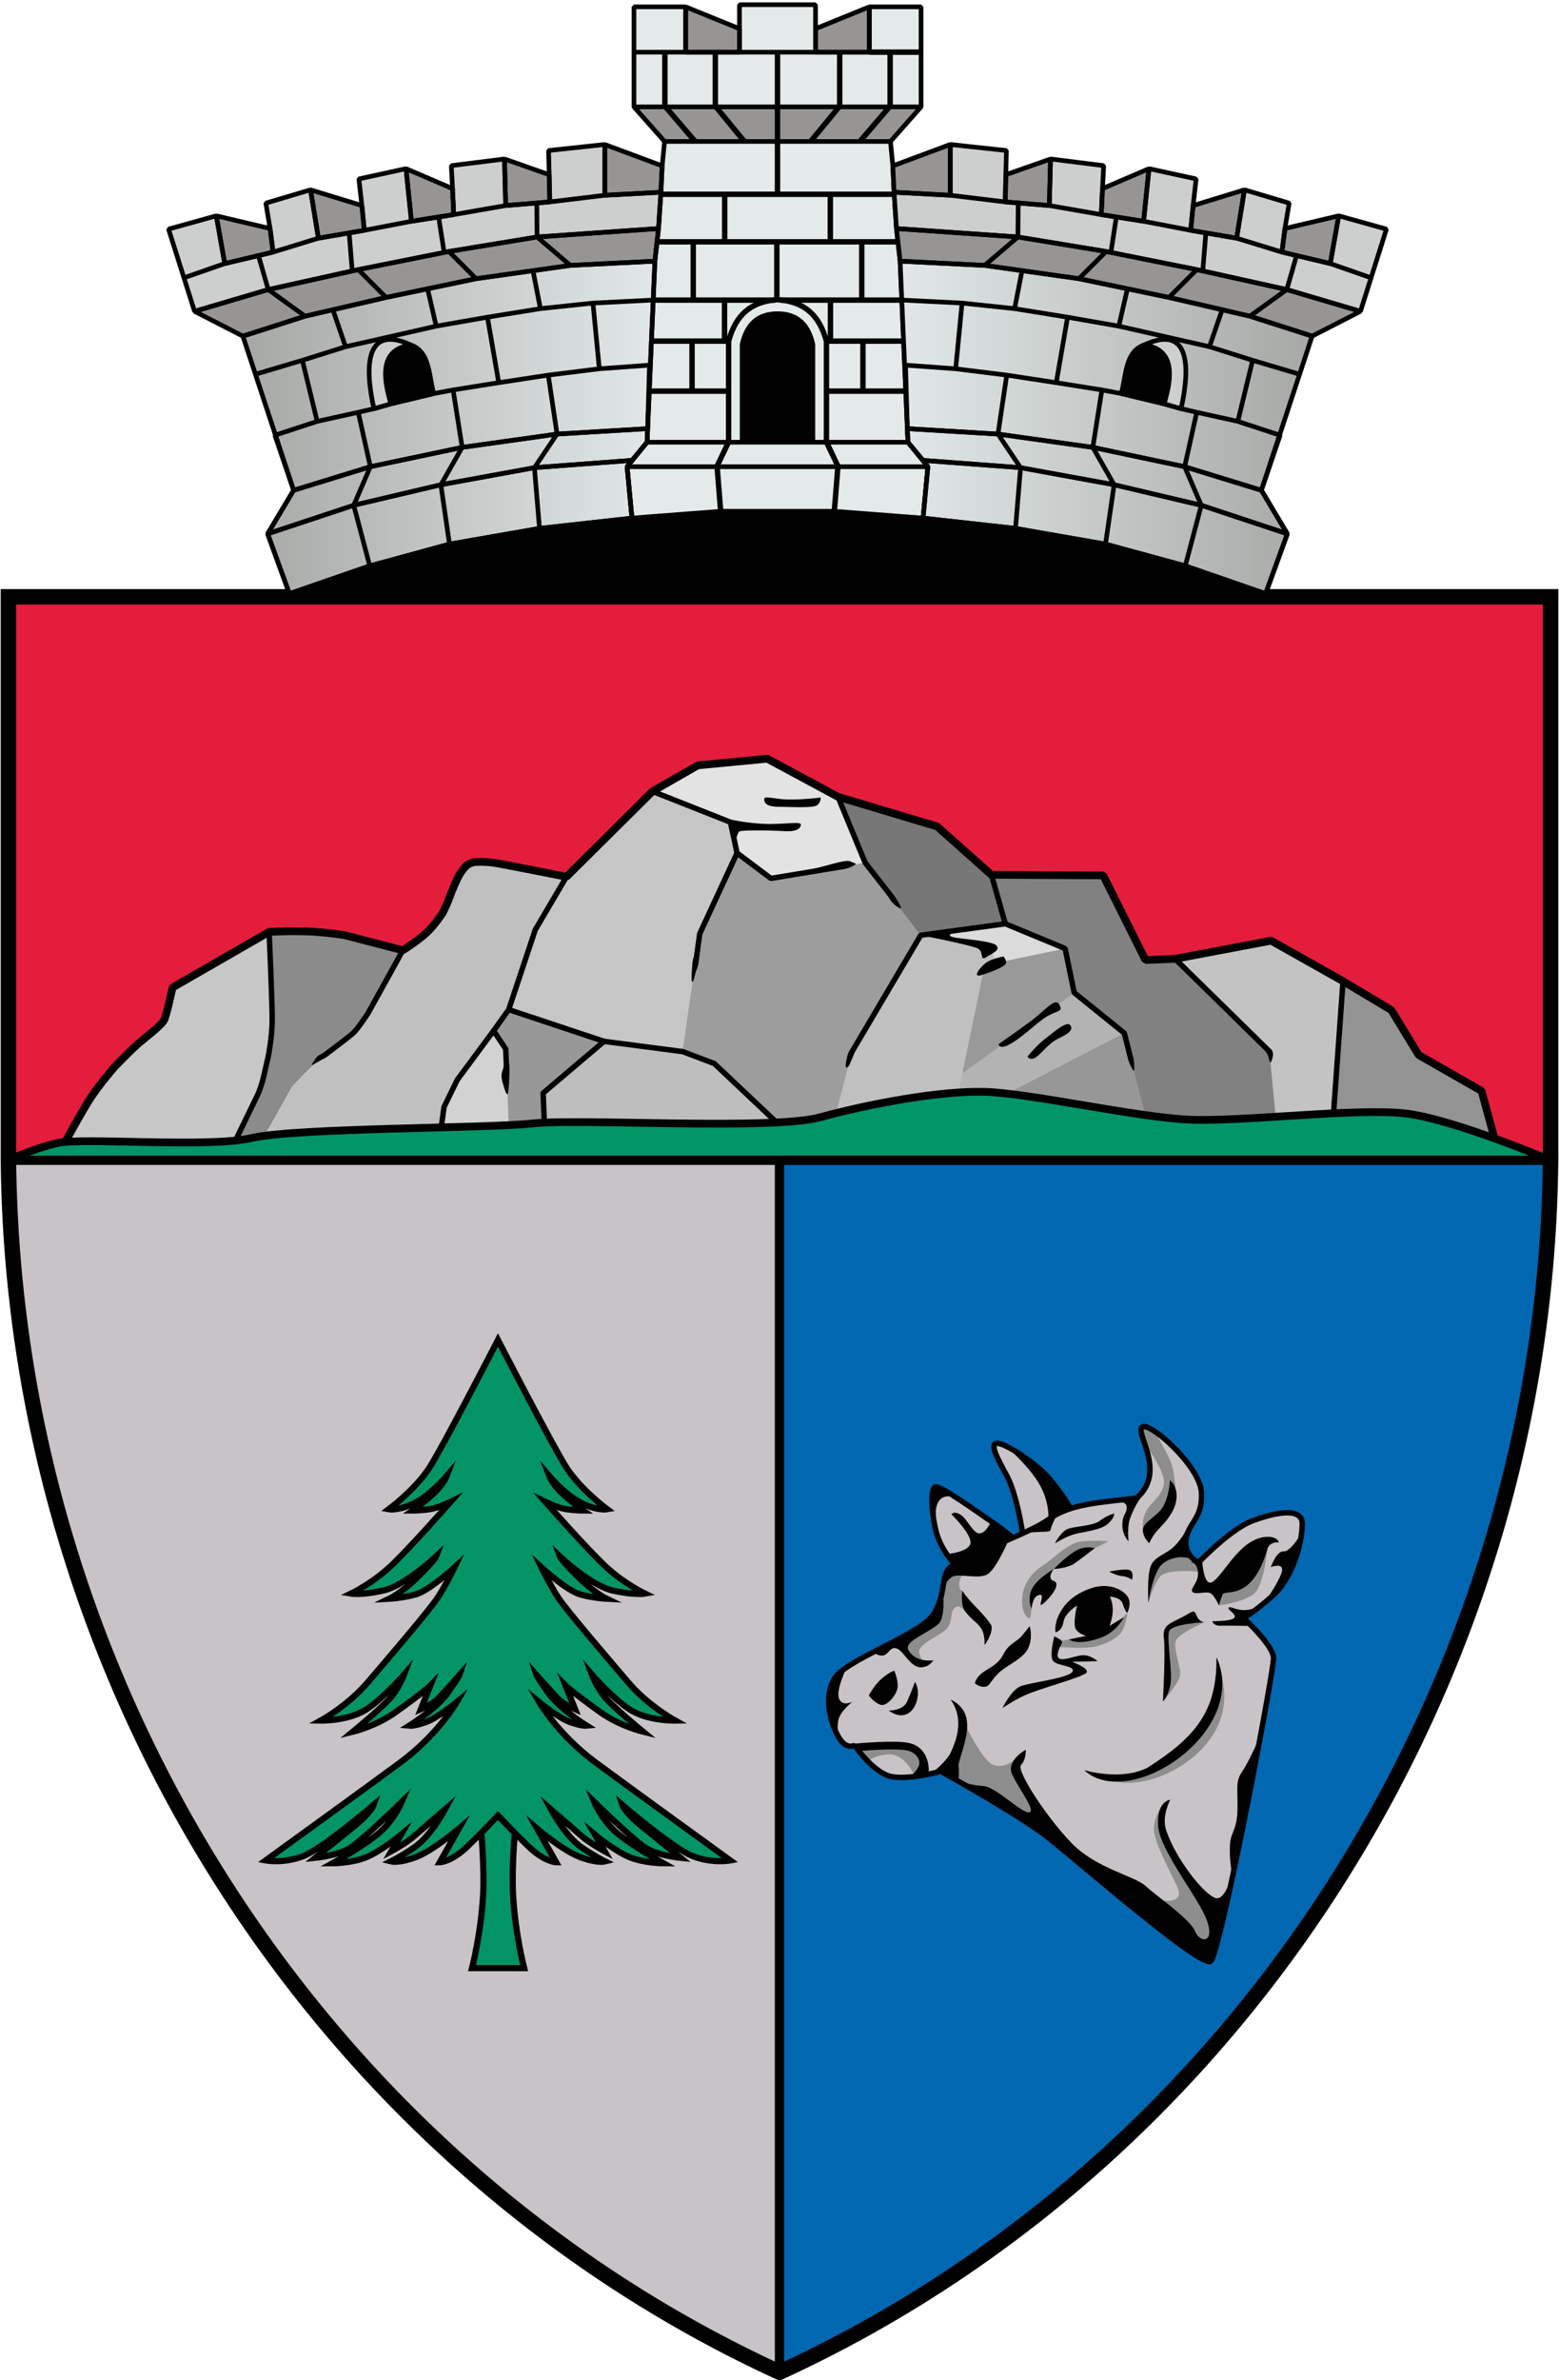 <svg xmlns="http://www.w3.org/2000/svg" xmlns:xlink="http://www.w3.org/1999/xlink" xml:space="preserve" width="504" height="769" viewBox="0 0 133.35 203.465"><defs><linearGradient id="a"><stop offset="0" style="stop-color:#a5a7a4;stop-opacity:1"/><stop offset="1" style="stop-color:#e2e8e9;stop-opacity:1"/></linearGradient><linearGradient xlink:href="#a" id="b" x1="20.439" x2="56.294" y1="36.563" y2="36.563" gradientUnits="userSpaceOnUse"/><linearGradient xlink:href="#a" id="c" x1="20.439" x2="56.294" y1="36.563" y2="36.563" gradientTransform="matrix(-1 0 0 1 133.008 0)" gradientUnits="userSpaceOnUse"/></defs><g style="display:inline"><path d="M66.674 99.245v103.532h.001c39.399-18.087 65.495-58.947 65.952-103.532Z" style="font-variation-settings:normal;opacity:1;fill:#0167b1;fill-opacity:1;stroke:none;stroke-width:1.323;stroke-linecap:butt;stroke-linejoin:miter;stroke-miterlimit:6;stroke-dasharray:none;stroke-dashoffset:0;stroke-opacity:1;paint-order:fill markers stroke;stop-color:#000;stop-opacity:1"/><path d="M.723 99.245c.457 44.585 26.553 85.445 65.951 103.532V99.245Z" style="font-variation-settings:normal;opacity:1;fill:#c8c3c7;fill-opacity:1;stroke:none;stroke-width:1.323;stroke-linecap:butt;stroke-linejoin:miter;stroke-miterlimit:6;stroke-dasharray:none;stroke-dashoffset:0;stroke-opacity:1;paint-order:fill markers stroke;stop-color:#000;stop-opacity:1"/><path d="M.72 51.014V99.18l.002.066h131.906l.001-.066V51.014H66.675Z" style="font-variation-settings:normal;opacity:1;fill:#e41d3c;fill-opacity:1;stroke:none;stroke-width:1.323;stroke-linecap:butt;stroke-linejoin:miter;stroke-miterlimit:6;stroke-dasharray:none;stroke-dashoffset:0;stroke-opacity:1;paint-order:fill markers stroke;stop-color:#000;stop-opacity:1"/><path d="M132.629 51.014V99.18c-.432 44.611-26.536 85.502-65.954 103.598C27.257 184.68 1.153 143.79.721 99.179V51.014h65.954Z" style="font-variation-settings:normal;opacity:1;fill:none;fill-opacity:1;stroke:#000;stroke-width:1.323;stroke-linecap:butt;stroke-linejoin:miter;stroke-miterlimit:6;stroke-dasharray:none;stroke-dashoffset:0;stroke-opacity:1;paint-order:fill markers stroke;stop-color:#000;stop-opacity:1"/><path d="m65.63 64.854-5.944.568-3.875 2.222-7.358 7.301s-6.577-1.498-7.93-1.243c-1.351.256-1.717 2.632-2.667 4.349-.95 1.717-3.398 3.18-3.398 3.18s-2.668-.695-4.933-1.28c-2.266-.584-6.504-.292-6.504-.292l-8.259 4.75s-.073.804-.511 2.192c-.439 1.389-2.266 2.193-4.458 4.605-2.193 2.411-4.651 7.212-4.651 7.212l14.7-.306 2.228-.073 15.499-.422 5.994-.465 3.05.103 20.914-.276 3.528-.086 10.439-.982 16.846.827h10.904l4.703.052 13.945.737-1.168-4.275-5.372-3.07-2.339-3.836-4.136-2.475-6.15-3.462-8.216 1.55-2.532.103-3.618-7.235-9.56-.051-4.65-4.134-8.476-2.532z" style="font-variation-settings:normal;opacity:1;vector-effect:none;fill:#858585;fill-opacity:1;stroke:none;stroke-width:.463;stroke-linecap:butt;stroke-linejoin:bevel;stroke-miterlimit:6;stroke-dasharray:none;stroke-dashoffset:0;stroke-opacity:1;-inkscape-stroke:none;paint-order:fill markers stroke;stop-color:#000;stop-opacity:1"/><path d="M5.142 98.418s2.458-4.8 4.65-7.212c2.193-2.412 4.02-3.216 4.459-4.604.438-1.389.511-2.193.511-2.193l8.259-4.75s.694 6.65-.073 10.633c-.768 3.983-3.106 7.82-3.106 7.82z" style="font-variation-settings:normal;opacity:1;vector-effect:none;fill:#c7c7c7;fill-opacity:1;stroke:none;stroke-width:.463;stroke-linecap:butt;stroke-linejoin:bevel;stroke-miterlimit:6;stroke-dasharray:none;stroke-dashoffset:0;stroke-opacity:1;-inkscape-stroke:none;paint-order:fill markers stroke;stop-color:#000;stop-opacity:1"/><path d="M23.02 79.659s4.24-.292 6.505.292c2.265.585 4.933 1.28 4.933 1.28s-2.96 6.065-4.568 7.38c-1.607 1.316-3.471 2.23-4.933 4.276-1.461 2.046-2.886 5.152-2.886 5.152l-2.23.073s1.718-3.325 2.266-4.677c.548-1.352.84-3.143.84-3.143s.293-1.626.311-3.727c.018-2.101-.237-6.906-.237-6.906z" style="font-variation-settings:normal;opacity:1;vector-effect:none;fill:#8b8b8b;fill-opacity:1;stroke:none;stroke-width:.463;stroke-linecap:butt;stroke-linejoin:bevel;stroke-miterlimit:6;stroke-dasharray:none;stroke-dashoffset:0;stroke-opacity:1;-inkscape-stroke:none;paint-order:fill markers stroke;stop-color:#000;stop-opacity:1"/><path d="M34.458 81.23s2.448-1.462 3.398-3.179c.95-1.717 1.316-4.093 2.668-4.348 1.352-.256 7.929 1.242 7.929 1.242l-2.668 4.533-2.273 6.822-4.393 5.994-1.137 2.326-.413 2.997-15.498.422 2.886-5.152s1.9-2.083 2.85-2.723c.95-.64 2.083-1.553 2.083-1.553s.91-.942 1.58-1.988c.673-1.047 2.988-5.393 2.988-5.393z" style="font-variation-settings:normal;opacity:1;vector-effect:none;fill:silver;fill-opacity:1;stroke:none;stroke-width:.463;stroke-linecap:butt;stroke-linejoin:bevel;stroke-miterlimit:6;stroke-dasharray:none;stroke-dashoffset:0;stroke-opacity:1;-inkscape-stroke:none;paint-order:fill markers stroke;stop-color:#000;stop-opacity:1"/><path d="m48.453 74.945 7.358-7.3 6.666 2.635.568 2.635-3.191 6.89-1.462 10.085-6.723-.877-8.157-2.713 2.273-6.822z" style="font-variation-settings:normal;opacity:1;vector-effect:none;fill:#c6c6c6;fill-opacity:1;stroke:none;stroke-width:.463;stroke-linecap:butt;stroke-linejoin:bevel;stroke-miterlimit:6;stroke-dasharray:none;stroke-dashoffset:0;stroke-opacity:1;-inkscape-stroke:none;paint-order:fill markers stroke;stop-color:#000;stop-opacity:1"/><path d="m51.669 89.013-5.212 4.418.155 3.824-3.049-.103-.31-7.493-1.033-1.55 1.292-1.81z" style="font-variation-settings:normal;opacity:1;vector-effect:none;fill:#989898;fill-opacity:1;stroke:none;stroke-width:.463;stroke-linecap:butt;stroke-linejoin:bevel;stroke-miterlimit:6;stroke-dasharray:none;stroke-dashoffset:0;stroke-opacity:1;-inkscape-stroke:none;paint-order:fill markers stroke;stop-color:#000;stop-opacity:1"/><path d="m42.22 88.108-3.1 4.186-1.138 2.326-.413 2.997 5.994-.465-.31-7.493z" style="font-variation-settings:normal;opacity:1;vector-effect:none;fill:#d2d2d2;fill-opacity:1;stroke:none;stroke-width:.463;stroke-linecap:butt;stroke-linejoin:bevel;stroke-miterlimit:6;stroke-dasharray:none;stroke-dashoffset:0;stroke-opacity:1;-inkscape-stroke:none;paint-order:fill markers stroke;stop-color:#000;stop-opacity:1"/><path d="m51.669 89.013-5.212 4.418.155 3.824 20.915-.276-6.43-6.066-2.705-1.023z" style="font-variation-settings:normal;opacity:1;vector-effect:none;fill:#bebebe;fill-opacity:1;stroke:none;stroke-width:.463;stroke-linecap:butt;stroke-linejoin:bevel;stroke-miterlimit:6;stroke-dasharray:none;stroke-dashoffset:0;stroke-opacity:1;-inkscape-stroke:none;paint-order:fill markers stroke;stop-color:#000;stop-opacity:1"/><path d="m67.527 96.98 3.528-.087 1.809-6.976 5.89-9.974-4.753-6.2-8.062 1.343-2.894-2.17-3.191 6.889-1.462 10.085 2.704 1.023z" style="font-variation-settings:normal;opacity:1;vector-effect:none;fill:#9d9d9d;fill-opacity:1;stroke:none;stroke-width:.463;stroke-linecap:butt;stroke-linejoin:bevel;stroke-miterlimit:6;stroke-dasharray:none;stroke-dashoffset:0;stroke-opacity:1;-inkscape-stroke:none;paint-order:fill markers stroke;stop-color:#000;stop-opacity:1"/><path d="m74 73.742-2.325-5.632-6.046-3.256-5.943.568-3.875 2.222 6.666 2.636.568 2.635 2.894 2.17z" style="font-variation-settings:normal;opacity:1;vector-effect:none;fill:#e3e3e3;fill-opacity:1;stroke:none;stroke-width:.463;stroke-linecap:butt;stroke-linejoin:bevel;stroke-miterlimit:6;stroke-dasharray:none;stroke-dashoffset:0;stroke-opacity:1;-inkscape-stroke:none;paint-order:fill markers stroke;stop-color:#000;stop-opacity:1"/><path d="m78.755 79.943 7.235-.981-1.189-4.186-4.65-4.134-8.476-2.532 2.326 5.632z" style="font-variation-settings:normal;opacity:1;vector-effect:none;fill:#777;fill-opacity:1;stroke:none;stroke-width:.463;stroke-linecap:butt;stroke-linejoin:bevel;stroke-miterlimit:6;stroke-dasharray:none;stroke-dashoffset:0;stroke-opacity:1;-inkscape-stroke:none;paint-order:fill markers stroke;stop-color:#000;stop-opacity:1"/><path d="m78.755 79.943 5.994.982.414 1.396-1.034.723-2.635 12.867-10.439.982 1.809-6.976z" style="font-variation-settings:normal;opacity:1;vector-effect:none;fill:silver;fill-opacity:1;stroke:none;stroke-width:.463;stroke-linecap:butt;stroke-linejoin:bevel;stroke-miterlimit:6;stroke-dasharray:none;stroke-dashoffset:0;stroke-opacity:1;-inkscape-stroke:none;paint-order:fill markers stroke;stop-color:#000;stop-opacity:1"/><path d="m82.32 91.726 9.56-6.873-.774-3.773-5.943 1.24-1.034.724z" style="font-variation-settings:normal;opacity:1;vector-effect:none;fill:#999;fill-opacity:1;stroke:none;stroke-width:.463;stroke-linecap:butt;stroke-linejoin:bevel;stroke-miterlimit:6;stroke-dasharray:none;stroke-dashoffset:0;stroke-opacity:1;-inkscape-stroke:none;paint-order:fill markers stroke;stop-color:#000;stop-opacity:1"/><path d="m91.106 81.08-5.116-2.118-7.235.981 5.994.982.414 1.396z" style="font-variation-settings:normal;opacity:1;vector-effect:none;fill:#dbdbdb;fill-opacity:1;stroke:none;stroke-width:.463;stroke-linecap:butt;stroke-linejoin:bevel;stroke-miterlimit:6;stroke-dasharray:none;stroke-dashoffset:0;stroke-opacity:1;-inkscape-stroke:none;paint-order:fill markers stroke;stop-color:#000;stop-opacity:1"/><path d="m91.88 84.853 4.29 3.462-14.676 7.596.827-4.185z" style="font-variation-settings:normal;opacity:1;vector-effect:none;fill:#b3b3b3;fill-opacity:1;stroke:none;stroke-width:.463;stroke-linecap:butt;stroke-linejoin:bevel;stroke-miterlimit:6;stroke-dasharray:none;stroke-dashoffset:0;stroke-opacity:1;-inkscape-stroke:none;paint-order:fill markers stroke;stop-color:#000;stop-opacity:1"/><path d="m96.17 88.315 2.17 8.423-16.846-.827Z" style="font-variation-settings:normal;opacity:1;vector-effect:none;fill:#979797;fill-opacity:1;stroke:none;stroke-width:.463;stroke-linecap:butt;stroke-linejoin:bevel;stroke-miterlimit:6;stroke-dasharray:none;stroke-dashoffset:0;stroke-opacity:1;-inkscape-stroke:none;paint-order:fill markers stroke;stop-color:#000;stop-opacity:1"/><path d="M85.99 78.962 84.8 74.776l9.56.051 3.618 7.235 2.532-.103 8.061 7.906.672 6.873H98.34l-2.17-8.423-4.29-3.462-.774-3.773Z" style="font-variation-settings:normal;opacity:1;vector-effect:none;fill:#818181;fill-opacity:1;stroke:none;stroke-width:.463;stroke-linecap:butt;stroke-linejoin:bevel;stroke-miterlimit:6;stroke-dasharray:none;stroke-dashoffset:0;stroke-opacity:1;-inkscape-stroke:none;paint-order:fill markers stroke;stop-color:#000;stop-opacity:1"/><path d="m100.51 81.959 8.217-1.55 6.15 3.462-.93 12.919-4.703-.052-.672-6.873z" style="font-variation-settings:normal;opacity:1;vector-effect:none;fill:#c3c3c3;fill-opacity:1;stroke:none;stroke-width:.463;stroke-linecap:butt;stroke-linejoin:bevel;stroke-miterlimit:6;stroke-dasharray:none;stroke-dashoffset:0;stroke-opacity:1;-inkscape-stroke:none;paint-order:fill markers stroke;stop-color:#000;stop-opacity:1"/><path d="m114.877 83.87 4.136 2.476 2.339 3.837 5.371 3.069 1.17 4.275-13.946-.737z" style="font-variation-settings:normal;opacity:1;vector-effect:none;fill:#939393;fill-opacity:1;stroke:none;stroke-width:.463;stroke-linecap:butt;stroke-linejoin:bevel;stroke-miterlimit:6;stroke-dasharray:none;stroke-dashoffset:0;stroke-opacity:1;-inkscape-stroke:none;paint-order:fill markers stroke;stop-color:#000;stop-opacity:1"/><path d="M5.142 98.418s1.886-3.488 2.661-4.651c.775-1.163 1.99-2.561 1.99-2.561s1.292-1.34 1.963-1.935c.672-.594 2.157-1.671 2.326-2.17.169-.5.279-.938.48-1.815l.2-.877 8.259-4.75s2.092-.119 3.727-.018c1.635.1 2.777.31 2.777.31l4.933 1.28s1.38-.874 2.077-1.546c.698-.672 1.321-1.634 1.321-1.634s.338-.64.54-1.206c.2-.566.666-1.672.894-2.055.229-.384.475-.704.695-.859.219-.155.539-.229.539-.229s.869-.115 2.07.105c1.202.22 5.859 1.138 5.859 1.138l7.358-7.3 3.875-2.223 5.943-.568 6.046 3.255 8.475 2.533 4.651 4.134 9.56.051 3.618 7.235 2.532-.103 8.216-1.55 6.15 3.462 4.136 2.475 2.339 3.837 5.372 3.07 1.169 4.274" style="font-variation-settings:normal;opacity:1;fill:none;fill-opacity:1;stroke:#000;stroke-width:.661;stroke-linecap:butt;stroke-linejoin:bevel;stroke-miterlimit:6;stroke-dasharray:none;stroke-dashoffset:0;stroke-opacity:1;paint-order:fill markers stroke;stop-color:#000;stop-opacity:1"/><path d="m48.453 74.945-2.668 4.533-2.273 6.822-1.292 1.808-3.1 4.186-1.138 2.326-.413 2.997M23.02 79.659s.286 6.382.26 7.726c-.026 1.343-.332 2.907-.332 2.907s-.288 1.253-.417 1.821c-.13.569-.424 1.322-.424 1.322l-1.514 3.122c-.388.801-.751 1.555-.751 1.555M43.512 86.3l8.157 2.713 6.723.877 2.704 1.023 6.431 6.066" style="font-variation-settings:normal;opacity:1;vector-effect:none;fill:none;fill-opacity:1;stroke:#000;stroke-width:.463;stroke-linecap:butt;stroke-linejoin:bevel;stroke-miterlimit:6;stroke-dasharray:none;stroke-dashoffset:0;stroke-opacity:1;-inkscape-stroke:none;paint-order:fill markers stroke;stop-color:#000;stop-opacity:1"/><path d="m51.669 89.013-5.212 4.418.155 3.824M84.801 74.776l1.189 4.186" style="font-variation-settings:normal;opacity:1;vector-effect:none;fill:none;fill-opacity:1;stroke:#000;stroke-width:.463;stroke-linecap:butt;stroke-linejoin:bevel;stroke-miterlimit:6;stroke-dasharray:none;stroke-dashoffset:0;stroke-opacity:1;-inkscape-stroke:none;paint-order:fill markers stroke;stop-color:#000;stop-opacity:1"/><path d="m72.864 89.917 5.89-9.974 7.236-.981 5.116 2.118.775 3.773 4.289 3.462.553 2.196" style="font-variation-settings:normal;opacity:1;vector-effect:none;fill:none;fill-opacity:1;stroke:#000;stroke-width:.463;stroke-linecap:round;stroke-linejoin:bevel;stroke-miterlimit:6;stroke-dasharray:none;stroke-dashoffset:0;stroke-opacity:1;-inkscape-stroke:none;paint-order:fill markers stroke;stop-color:#000;stop-opacity:1"/><path d="m100.51 81.959 8.062 7.906" style="font-variation-settings:normal;opacity:1;vector-effect:none;fill:#5e5e5e;fill-opacity:1;stroke:#000;stroke-width:.463;stroke-linecap:round;stroke-linejoin:bevel;stroke-miterlimit:6;stroke-dasharray:none;stroke-dashoffset:0;stroke-opacity:1;-inkscape-stroke:none;paint-order:fill markers stroke;stop-color:#000;stop-opacity:1"/><path d="m114.877 83.87-.93 12.92" style="font-variation-settings:normal;opacity:1;vector-effect:none;fill:#5e5e5e;fill-opacity:1;stroke:#000;stroke-width:.463;stroke-linecap:butt;stroke-linejoin:bevel;stroke-miterlimit:6;stroke-dasharray:none;stroke-dashoffset:0;stroke-opacity:1;-inkscape-stroke:none;paint-order:fill markers stroke;stop-color:#000;stop-opacity:1"/><path d="M.721 99.179s1.983-.957 4.175-1.469c2.193-.512 12.936.438 16.663-.439 3.727-.876 20.024-.803 24.044-1.242 4.02-.438 20.44.606 24.574-.531s10.232-2.274 14.056-2.17c3.824.103 12.919 2.17 17.466 2.377 4.548.206 14.47-1.034 18.604-.517 4.134.517 12.326 3.99 12.326 3.99" style="font-variation-settings:normal;opacity:1;fill:#009567;fill-opacity:1;stroke:#000;stroke-width:.661;stroke-linecap:butt;stroke-linejoin:bevel;stroke-miterlimit:6;stroke-dasharray:none;stroke-dashoffset:0;stroke-opacity:1;paint-order:fill markers stroke;stop-color:#000;stop-opacity:1"/><path d="m34.458 81.23-2.987 5.393s-.85 1.294-1.215 1.641c-.366.347-2.448 1.9-2.448 1.9M42.22 88.108l1.033 1.55.078 1.706M55.81 67.644l6.667 2.636.568 2.635 2.894 2.17 6.253-1.033M71.675 68.11l2.326 5.632 2.3 2.946" style="font-variation-settings:normal;opacity:1;vector-effect:none;fill:none;fill-opacity:1;stroke:#000;stroke-width:.463;stroke-linecap:round;stroke-linejoin:bevel;stroke-miterlimit:6;stroke-dasharray:none;stroke-dashoffset:0;stroke-opacity:1;-inkscape-stroke:none;paint-order:fill markers stroke;stop-color:#000;stop-opacity:1"/><path d="m63.045 72.915-3.191 6.89-.293 2.12" style="font-variation-settings:normal;opacity:1;vector-effect:none;fill:none;fill-opacity:1;stroke:#000;stroke-width:.463;stroke-linecap:round;stroke-linejoin:bevel;stroke-miterlimit:6;stroke-dasharray:none;stroke-dashoffset:0;stroke-opacity:1;-inkscape-stroke:none;paint-order:fill markers stroke;stop-color:#000;stop-opacity:1"/><path d="M43.09 90.786s.046.246-.063.584c-.11.338-.203.575-.037 1.16.192.676.32 1.042.42.996.1-.046.174-1.553.165-1.973a9.406 9.406 0 0 0-.055-.804zM59.347 81.796s-.105.224-.137.731c-.032.507-.119 1.49.018 1.403.137-.087.247-.818.384-1.115.137-.297.192-.973.192-.973zM69.67 74.246s1.082-.277 1.237-.32c1.284-.351 1.549-.374 1.841-.3.251.163.525.159.43.264a2.453 2.453 0 0 1-.957.39zM75.99 76.656s.133.284.343.5c.21.217.448.39.578.452.129.062.21.068.097-.18-.113-.25-.52-.88-.52-.88zM27.666 89.988s-.248.132-.387.216c-.14.084-.259.24-.381.427-.123.187-.352.507-.12.374.233-.132 1.127-.63 1.127-.63zM72.65 89.833s-.154.271-.193.51c-.039.24-.226.937-.026.905.2-.033.304-.44.407-.653.103-.213.245-.596.245-.596zM96.5 90.566s.05.171.125.355c.075.185.246.517.336.591.09.075.055-.516.039-.707-.016-.19-.045-.323-.045-.323zM108.236 89.852s.02.017.152.233c.133.216.204.707.262.743.058.035.248-.44.235-.72-.012-.281-.142-.394-.142-.394zM62.987 71.666s.091-.439.247-.585c.155-.146 2.86-.1 3.81-.037.95.064 1.379-.155 1.452-.493.073-.338-.685-.155-2.403-.119-1.717.037-3.572-.374-3.572-.374zM70.202 68.174s-1.55.194-2.777.168c-1.227-.026-2.041-.362-2.054-.039-.013.323.155.646 1.24.66 1.085.012 2.907.115 3.256-.117.348-.233.335-.672.335-.672zM78.755 79.943s4.483.866 4.935 1.163c.452.297.13 1.06.646.724.517-.336 1.253-.595.891-1.008-.361-.413-2.984-.543-3.682-.71-.697-.169.052-.401.052-.401zM85.825 81.76s-1.041.183-1.535.575c-.493.393-1.187 1.28-.31 1.005.877-.274 2.037-.73 2.073-1.023.037-.292-.228-.557-.228-.557zM85.421 89.245s.013.569 1.072-.051c1.06-.62 2.317-1.89 3.114-2.339.917-.517 1.344-.362.995-.995-.35-.633-1.189.504-2.48 1.46-1.2.887-2.7 1.925-2.7 1.925zM87.889 90.317s.71-.904 1.524-1.537c.814-.633 1.77-1.447 2.08-1.188.31.258.168.658-.853 1.124-1.02.465-1.576 1.434-2.157 1.73-.403.207-.594-.129-.594-.129z" style="font-variation-settings:normal;opacity:1;vector-effect:none;fill:#000;fill-opacity:1;stroke:none;stroke-width:.463;stroke-linecap:butt;stroke-linejoin:bevel;stroke-miterlimit:6;stroke-dasharray:none;stroke-dashoffset:0;stroke-opacity:1;-inkscape-stroke:none;paint-order:fill markers stroke;stop-color:#000;stop-opacity:1"/><path d="M66.675 202.777V99.245M132.629 99.179H.721" style="font-variation-settings:normal;opacity:1;fill:none;fill-opacity:1;stroke:#000;stroke-width:.794;stroke-linecap:butt;stroke-linejoin:bevel;stroke-miterlimit:6;stroke-dasharray:none;stroke-dashoffset:0;stroke-opacity:1;paint-order:fill markers stroke;stop-color:#000;stop-opacity:1"/><path d="M81.633 133.657s-1.196-1.179-1.598-2.896c-.402-1.718-.427-3.482-.04-3.663.388-.18 3.824 2.3 4.78 2.946a23.748 23.748 0 0 1 1.783 1.343" style="font-variation-settings:normal;opacity:1;vector-effect:none;fill:#c8c3c7;fill-opacity:1;stroke:none;stroke-width:.463;stroke-linecap:butt;stroke-linejoin:bevel;stroke-miterlimit:6;stroke-dasharray:none;stroke-dashoffset:0;stroke-opacity:1;-inkscape-stroke:none;paint-order:fill markers stroke;stop-color:#000;stop-opacity:1"/><path d="M80.473 151.406s-3.106.877-4.53.366c-1.426-.512-2.851-2.595-2.851-2.595s-.658.439-1.316-.62c-.657-1.06-1.393-3.372-.41-5.052.981-1.679 7.492-3.798 8.526-5.58 1.033-1.783.581-2.907 1.239-3.803.658-.895 6.687-2.886 8.55-4.238 1.864-1.352 4.376-1.44 7.528-1.827 2.61-2.197-.11-5.518.475-6.066.584-.548 4.933 3.289 5.079 5.554.146 2.266-1.17 2.631-1.315 4.093a1.778 1.778 0 0 0 1.096 1.9s2.667-2.814 4.604-3.545c1.937-.73 4.239-1.169 4.239.256s-.695 4.531-2.558 6.176c-1.864 1.644-2.485 1.863-2.485 1.863s2.538 2.324 2.59 3.409c.052 1.085-4.548 25.27-5.374 25.941-.827.672-11.834-8.991-14.211-10.8-2.378-1.809-8.876-5.432-8.876-5.432z" style="font-variation-settings:normal;opacity:1;vector-effect:none;fill:#c8c3c7;fill-opacity:1;stroke:none;stroke-width:.463;stroke-linecap:butt;stroke-linejoin:bevel;stroke-miterlimit:6;stroke-dasharray:none;stroke-dashoffset:0;stroke-opacity:1;-inkscape-stroke:none;paint-order:fill markers stroke;stop-color:#000;stop-opacity:1"/><path d="M87.462 131s-.49-3.308-1.37-4.91c-.878-1.601-1.472-2.764-.748-2.713.723.052 3.23 1.628 4.418 3.024 1.189 1.395 1.834 2.583 1.834 2.583" style="font-variation-settings:normal;opacity:1;vector-effect:none;fill:#c8c3c7;fill-opacity:1;stroke:none;stroke-width:.463;stroke-linecap:butt;stroke-linejoin:bevel;stroke-miterlimit:6;stroke-dasharray:none;stroke-dashoffset:0;stroke-opacity:1;-inkscape-stroke:none;paint-order:fill markers stroke;stop-color:#000;stop-opacity:1"/><path d="M86.725 150.457s-.851.777-1.794.389c-.942-.389-2.43-3.54-2.43-3.54l-.927 3.59.416 1.186 6.58 3.658.264-1.306zM74.321 150.501s.503-.503 1.766-.538c1.262-.035 2.058 1.66 2.058 1.66l.713-.76s.08-.772-.523-1.156c-.602-.384-5.114-.342-5.114-.342zM79.193 142.081s-.446-.116-.562-.777c-.116-.661 1.009-1.141 1.984-1.77.976-.628.581-1.463.956-2 .374-.538.917.118.917.118l-.167-1.665s-.353-.044-.26-.769c.094-.725 1.077-1.24 1.077-1.24l-2.007.144-1.24 3.802-2.183 1.77s-.474.866-.326 1.238c.15.372.753 1.116 1.15 1.207.397.091.661-.058.661-.058zM98.232 137.01s.41-1.546 1.007-2.248c.596-.701 3.223-.42 3.223-.42s-.043-.878-.312-1.1c-.269-.222-.593-.64-.593-.64s-2.008.587-2.575.944c-.567.357-.75 3.463-.75 3.463zM97.757 130.816s-.143-1.07.418-1.865c.561-.795 1.66-1.473 1.31-2.736-.351-1.263-1.544-2.713-1.544-2.713l-.257-1.511.958.201s1.076 1.73 1.497 2.76c.421 1.029.468 3.324.468 3.324z" style="font-variation-settings:normal;opacity:1;vector-effect:none;fill:#8d8d8d;fill-opacity:1;stroke:none;stroke-width:.463;stroke-linecap:butt;stroke-linejoin:bevel;stroke-miterlimit:6;stroke-dasharray:none;stroke-dashoffset:0;stroke-opacity:1;-inkscape-stroke:none;paint-order:fill markers stroke;stop-color:#000;stop-opacity:1"/><path d="M80.473 151.406s-3.106.877-4.53.366c-1.426-.512-2.851-2.595-2.851-2.595s-.658.439-1.316-.62c-.657-1.06-1.393-3.372-.41-5.052.981-1.679 7.492-3.798 8.526-5.58 1.033-1.783.581-2.907 1.239-3.803.658-.895 6.687-2.886 8.55-4.238 1.864-1.352 4.376-1.44 7.528-1.827 2.61-2.197-.11-5.518.475-6.066.584-.548 4.933 3.289 5.079 5.554.146 2.266-1.17 2.631-1.315 4.093a1.778 1.778 0 0 0 1.096 1.9s2.667-2.814 4.604-3.545c1.937-.73 4.239-1.169 4.239.256s-.695 4.531-2.558 6.176c-1.864 1.644-2.485 1.863-2.485 1.863s2.538 2.324 2.59 3.409c.052 1.085-4.548 25.27-5.374 25.941-.827.672-11.834-8.991-14.211-10.8-2.378-1.809-8.876-5.432-8.876-5.432z" style="font-variation-settings:normal;opacity:1;vector-effect:none;fill:none;fill-opacity:1;stroke:#000;stroke-width:.463;stroke-linecap:butt;stroke-linejoin:bevel;stroke-miterlimit:6;stroke-dasharray:none;stroke-dashoffset:0;stroke-opacity:1;-inkscape-stroke:none;paint-order:fill markers stroke;stop-color:#000;stop-opacity:1"/><path d="M81.633 133.657s-1.196-1.179-1.598-2.896c-.402-1.718-.427-3.482-.04-3.663.388-.18 3.824 2.3 4.78 2.946a23.748 23.748 0 0 1 1.783 1.343M87.462 131s-.49-3.308-1.37-4.91c-.878-1.601-1.472-2.764-.748-2.713.723.052 3.23 1.628 4.418 3.024 1.189 1.395 1.834 2.583 1.834 2.583" style="font-variation-settings:normal;opacity:1;vector-effect:none;fill:none;fill-opacity:1;stroke:#000;stroke-width:.463;stroke-linecap:butt;stroke-linejoin:bevel;stroke-miterlimit:6;stroke-dasharray:none;stroke-dashoffset:0;stroke-opacity:1;-inkscape-stroke:none;paint-order:fill markers stroke;stop-color:#000;stop-opacity:1"/><path d="M79.104 151.619s.236-1.894-1.371-2.296c-1.11-.277-4.512.042-4.512.042" style="font-variation-settings:normal;opacity:1;fill:none;fill-opacity:1;stroke:#000;stroke-width:.661;stroke-linecap:butt;stroke-linejoin:bevel;stroke-miterlimit:6;stroke-dasharray:none;stroke-dashoffset:0;stroke-opacity:1;paint-order:fill markers stroke;stop-color:#000;stop-opacity:1"/><path d="M79.88 151.406s.826-.627 1.355-1.428c.787-1.588 1.12-3.214.078-4.703 2.5 1.2 1 4.022.671 5.573.074.712.006 1.234.006 1.234l-1.517-.676zM77.943 151.772s.712-.585.694-1.087c-.018-.503-.302-.978-.302-.978l.74 1.06.029.852zM71.776 148.556s-.237-.822-.054-1.571c.182-.75 1.205-1.535 1.205-1.535s-.84.475-1.15-.237c-.311-.713.602-2.577.602-2.577l-1.014.87s-.502 1.268-.484 2.035c.018.768.895 3.015.895 3.015zM74.31 144.927s.505-.944 1.138-1.473c.633-.53 1.046-.646 1.046-.646s.297.672.297 1.318-.891 1.757-1.447 1.602c-.555-.155-1.033-.801-1.033-.801zM76.016 146.215s1.214.03 1.563-.746c.348-.775.685-1.705.685-1.705.75 1.183-.259 3.876-2.248 2.451zM74.763 141.283s.581.414.982.142c.4-.27.465-.684.982-.503.516.18 1.11 1.485 1.899 1.589.788.103 1.214-.595 1.214-.595s-1.534.259-2.144-.89c-.386-.724 1.577-1.355 2.583-2.223.544-.469.414-2.326.414-2.326l-.801 1.447s-1.576 1.447-2.184 1.77c-.607.323-2.945 1.59-2.945 1.59zM82.32 135.987s-.18.954.168 1.665c.964 1.314 1.748 1.103 1.732 2.96 0 0 .736-.957.581-1.668-.73-1.151-1.729-1.806-2.48-2.957zM83.385 143.888s.08-.491.677-.925c.603-.439 1.32-.667 1.777-1.58.457-.914 1.123-.998 1.606-1.6l.629-.782s.292.84-.092 1.808c-.383.969-1.809 1.48-2.558 2.193-.749.712-.749 1.17-1.224 1.187-.475.019-.815-.301-.815-.301zM80.875 135.548s-.018-.33.512-.731c.53-.402 2.393.256 3.142-.293.75-.548 1.7-2.795 1.7-2.795l-4.596 1.928-.502.465zM81.13 132.825s1.81-.182 1.883-.95c.073-.767-1.626-2.43-1.626-2.43s.178-.326.763.021c.584.347 1.09 1.663 1.656 1.608.566-.055.97-1.03.97-1.03l1.782 1.343-4.925 2.27zM80.053 129.81c-.095-1.08.16-2.15 1.525-1.872l-1.583-.84s-.28 1.096-.253 1.644c.028.548.31 1.069.31 1.069zM86.155 123.727s1.718 1.455 2.678 3.02c.978 1.596.848 3.137.848 3.137l1.915-.9-1.834-2.583s-2.054-1.87-2.693-2.236c-.64-.365-.914-.438-.914-.438zM97.666 127.91s-.567.65-1.024 1.937c-.24.679-.11 1.9-.11 1.9s-.564-.54-.528-1.472c.037-.931.383-.866.373-1.433-.009-.566-.886-.484-.886-.484zM98.305 131.912s-.512-.402-.548-1.096c-.037-.695 1.187-1.151 1.717-2.01.53-.859.603-2.284.603-2.284s.731.53.53 1.754c-.2 1.224-1.26 2.138-1.68 2.63-.421.494-.622 1.006-.622 1.006zM101.48 130.716s-.259.645-.982 1.408c-.724.762-1.754.866-2.083 1.78-.33.913-.183 3.105-.183 3.105s.366-2.764 1.301-3.413c1.535-1.065 3.01-.058 3.01-.058s-.895-.394-.986-.936c-.09-.543-.077-1.886-.077-1.886z" style="font-variation-settings:normal;opacity:1;vector-effect:none;fill:#000;fill-opacity:1;stroke:none;stroke-width:.463;stroke-linecap:butt;stroke-linejoin:bevel;stroke-miterlimit:6;stroke-dasharray:none;stroke-dashoffset:0;stroke-opacity:1;-inkscape-stroke:none;paint-order:fill markers stroke;stop-color:#000;stop-opacity:1"/><path d="M91.435 140.133s-.282.078-.463.084c-.181.006-.485-.152-.485-.152l.075.71s1.743.161 2.795.021c1.053-.14 2.222-.725 2.608-1.356.386-.632.458-1.572.458-1.572l-.493.508s-1.146 1.11-1.976 1.414c-.83.304-2.519.344-2.519.344zM88.238 137.511l-.115.816s-.596.034-.695-1.273c-.099-1.306.645-2.513 1.687-3.175 1.042-.661 2.2-1.984 3.373-2.117 1.174-.132 2.332-.016 2.332-.016l-1.182.597-3.501 1.77s-1.27 1.271-1.551 1.784c-.281.512-.348 1.614-.348 1.614z" style="font-variation-settings:normal;opacity:1;vector-effect:none;fill:#8d8d8d;fill-opacity:1;stroke:none;stroke-width:.463;stroke-linecap:butt;stroke-linejoin:bevel;stroke-miterlimit:6;stroke-dasharray:none;stroke-dashoffset:0;stroke-opacity:1;-inkscape-stroke:none;paint-order:fill markers stroke;stop-color:#000;stop-opacity:1"/><path d="M88.238 137.511s.055-.934.536-1.14c.827-.353-.188 1.27.484.688.672-.582 1.521-1.697.876-1.917-.646-.22.003-1.029.003-1.029s-1.486.853-1.887 1.744c-.4.892-.012 1.654-.012 1.654zM90.137 134.113s1.172-.026 1.857-.53 1.644-1.24 1.644-1.24-.66-.232-1.434.117c-.775.348-2.067 1.653-2.067 1.653zM90.23 131.93s.415-.832.944-1.16c.53-.33 2.237-.278 2.894-.772.658-.493 1.222-.626 1.222-.626s.11.274-.475.84c-.584.567-1.973.695-2.795.896-.822.2-1.79.822-1.79.822zM87.462 131s1.032-.02 1.57-.057c.54-.036.814.028.85-.246.037-.274.457-1.087.457-1.087zM94.87 134.342s.694.365 1.133.383c.438.019.822.311.822.311s.183-.548-.128-.786c-.31-.237-1.827.092-1.827.092zM96.423 137.868s.457-.877-.036-1.48c-.494-.603-1.645-1.096-3.015-.64-1.37.457-2.229 1.188-2.74 2.175-.512.986-.339 1.608-.339 1.608s.544-.114.66-.851c.128-.819 1.168-1.442 1.168-1.442s-.375 1.58-.101 2.018c.274.439.901.578.901.578l-1.486.3s.656.588 2.686-.128c1.414-.5 2.01-1.764 2.01-1.764l-1.228.734s.278-.651.278-1.364c0-.712-.253-1.122-.253-1.122s.92-.02 1.12.638c.202.658.375.74.375.74zM90.06 141.955c.31.465 2.019.416 1.657.958-.362.543-3.635.915-4.423 1.225-.788.31-1.55 1.86-1.55 1.86s.977-.66 1.944-1.1c1.247-.565 4.961-1.546 5.245-1.92.285-.375-1.246-.932-1.246-.932l2.196-.052s-.657-.609-1.426-.494c-1.04.155-2.737 1.062-1.63-1.048.133-.253-.646-.577-.646-.577s-.432 1.615-.122 2.08z" style="font-variation-settings:normal;opacity:1;vector-effect:none;fill:#000;fill-opacity:1;stroke:none;stroke-width:.463;stroke-linecap:butt;stroke-linejoin:bevel;stroke-miterlimit:6;stroke-dasharray:none;stroke-dashoffset:0;stroke-opacity:1;-inkscape-stroke:none;paint-order:fill markers stroke;stop-color:#000;stop-opacity:1"/><path d="M99.384 154.417s-.612.712-.678 1.803c-.066 1.091 1.158 3.29 1.968 5.01.81 1.72-1.571 1.175-1.571 1.175l4.018 4.216s.926-.562 1.026-1.736c.099-1.174-4.25-6.978-4.498-7.756-.248-.777-.265-2.712-.265-2.712z" style="font-variation-settings:normal;opacity:1;vector-effect:none;fill:#8d8d8d;fill-opacity:1;stroke:none;stroke-width:.463;stroke-linecap:butt;stroke-linejoin:bevel;stroke-miterlimit:6;stroke-dasharray:none;stroke-dashoffset:0;stroke-opacity:1;-inkscape-stroke:none;paint-order:fill markers stroke;stop-color:#000;stop-opacity:1"/><path d="M82.178 152.278s.946.344 1.966.396c1.02.052 3.337 2.408 3.905 2.24.569-.168-1-2.133-1.491-3.282-.49-1.15 1.176-2.068 1.176-2.068s.055.848-.397 1.3c-.452.453 2.195 4.483 4.315 6.675 2.119 2.193 5.393 2.8 6.343 3.678.95.877 3.818 2.832 4.22 3.855.402 1.024 1.706 1.068 1.035-.87-.672-1.938-4.031-5.969-4.186-8.113-.155-2.145 1.033-2.248 1.033-2.248s-.754 1.382-.356 2.587c.824 2.494 3.32 5.616 4.275 5.823 1.077.232 1.792-3.656 1.792-3.656l-2.248 9.043-.879-.18-14.185-11.266z" style="font-variation-settings:normal;opacity:1;vector-effect:none;fill:#000;fill-opacity:1;stroke:none;stroke-width:.463;stroke-linecap:butt;stroke-linejoin:bevel;stroke-miterlimit:6;stroke-dasharray:none;stroke-dashoffset:0;stroke-opacity:1;-inkscape-stroke:none;paint-order:fill markers stroke;stop-color:#000;stop-opacity:1"/><path d="M95.448 152.268c3.371.897 10.716-2.965 9.03-9.062 0 0-.794 3.472-1.555 4.398-.76.926-2.315 2.448-3.506 3.142-1.19.695-3.969 1.522-3.969 1.522z" style="font-variation-settings:normal;opacity:1;vector-effect:none;fill:#8d8d8d;fill-opacity:1;stroke:none;stroke-width:.463;stroke-linecap:butt;stroke-linejoin:bevel;stroke-miterlimit:6;stroke-dasharray:none;stroke-dashoffset:0;stroke-opacity:1;-inkscape-stroke:none;paint-order:fill markers stroke;stop-color:#000;stop-opacity:1"/><path d="M92.733 151.309s3.112.945 5.386-.192c4.035-2.556 6.002-4.775 5.931-9.472 2.886 6.341-7.415 13.26-11.317 9.664zM107.44 137.375s-.365.255-1.041.255c-.676 0-1.188-.365-1.316-.2-.128.164.731.548.494.858-.238.31-1.882.292-1.882.292s.091.402.694.384c.603-.018 2.521.018 2.521.018l-.566-.694z" style="font-variation-settings:normal;opacity:1;vector-effect:none;fill:#000;fill-opacity:1;stroke:none;stroke-width:.463;stroke-linecap:butt;stroke-linejoin:bevel;stroke-miterlimit:6;stroke-dasharray:none;stroke-dashoffset:0;stroke-opacity:1;-inkscape-stroke:none;paint-order:fill markers stroke;stop-color:#000;stop-opacity:1"/><path d="M99.474 145.432s1.266-1.416 1.448-2.144c.182-.727-.728-2.596-.265-3.191.463-.595 2.362-1.425 2.362-1.425l-2.213.118s-.91.05-1.008.563c-.1.512-.324 6.079-.324 6.079z" style="font-variation-settings:normal;opacity:1;vector-effect:none;fill:#8d8d8d;fill-opacity:1;stroke:none;stroke-width:.463;stroke-linecap:butt;stroke-linejoin:bevel;stroke-miterlimit:6;stroke-dasharray:none;stroke-dashoffset:0;stroke-opacity:1;-inkscape-stroke:none;paint-order:fill markers stroke;stop-color:#000;stop-opacity:1"/><path d="M103.019 138.672s-.457-.018-.676-.585c-.22-.566-.33-.329-1.224.146-.896.475-1.737.656-1.572 1.77.164 1.115-.073 5.429-.073 5.429s.462-.393.645-1.489-.33-3.802-.13-4.478c.201-.676 3.03-.793 3.03-.793z" style="font-variation-settings:normal;opacity:1;vector-effect:none;fill:#000;fill-opacity:1;stroke:none;stroke-width:.463;stroke-linecap:butt;stroke-linejoin:bevel;stroke-miterlimit:6;stroke-dasharray:none;stroke-dashoffset:0;stroke-opacity:1;-inkscape-stroke:none;paint-order:fill markers stroke;stop-color:#000;stop-opacity:1"/><path d="M104.261 137.228s2.2-.29 3.028-1.017c.826-.728 1.116-3.79 1.116-3.79l-4.11 3.591z" style="font-variation-settings:normal;opacity:1;vector-effect:none;fill:#8d8d8d;fill-opacity:1;stroke:none;stroke-width:.463;stroke-linecap:butt;stroke-linejoin:bevel;stroke-miterlimit:6;stroke-dasharray:none;stroke-dashoffset:0;stroke-opacity:1;-inkscape-stroke:none;paint-order:fill markers stroke;stop-color:#000;stop-opacity:1"/><path d="M101.73 133.556s.613-.173.732.786c.118.959-.74 1.443-.457 1.735.283.293 1.27-.146 1.617.165.347.31.64.986.64.986s.109-.456.31-.931c.2-.475 2.507.668 3.833-3.875.2-.687.99-.583.99-.583s-.136-.484-.95-.475c-2.302.024-3.647 3.09-4.693 3.833-.806.573-.925-1.805-.925-1.805zM108.236 136.865s1.305-1.86 1.421-2.597c.117-.736-.956-.31-.956-.31s.491-1.395 1.073-1.343c.581.051 1.395-1.331 1.395-1.331s-.31 2.119-.685 2.946c-.374.826-2.248 2.635-2.248 2.635zM105.376 160.121s-.256-1.352-.165-2.485c.092-1.132.621-1.187.64-3.087.018-1.9-.183-2.266.438-3.18.621-.913 1.498-2.996 1.498-2.996z" style="font-variation-settings:normal;opacity:1;vector-effect:none;fill:#000;fill-opacity:1;stroke:none;stroke-width:.463;stroke-linecap:butt;stroke-linejoin:bevel;stroke-miterlimit:6;stroke-dasharray:none;stroke-dashoffset:0;stroke-opacity:1;-inkscape-stroke:none;paint-order:fill markers stroke;stop-color:#000;stop-opacity:1"/><path d="M44.029 156.76s-.26 2.973-.146 5.17c.172 3.312.95 6.304.95 6.304h-4.458s.777-2.992.95-6.304c.114-2.197-.146-5.17-.146-5.17l1.425-2.942z" style="font-variation-settings:normal;opacity:1;fill:#029465;fill-opacity:1;stroke:#000;stroke-width:.529;stroke-linecap:butt;stroke-linejoin:miter;stroke-miterlimit:6;stroke-dasharray:none;stroke-dashoffset:0;stroke-opacity:1;paint-order:fill markers stroke;stop-color:#000;stop-opacity:1"/><path d="M36.768 125.395c-1.214 1.912-3.514 3.617-3.514 3.617s.8.155 2.17-.517c1.37-.672 2.765-2.3 2.765-2.3s-.245.634-.982 1.357c-.76.747-1.912 1.563-1.912 1.563s.827 0 1.55-.129c.724-.129 1.693-.607 1.693-.607s-3.682 4.173-5.232 5.594c-1.55 1.421-3.282 2.248-3.282 2.248s.853.155 2.739-.259c1.886-.413 4.548-2.932 4.548-2.932s-.13.349-1.55 1.744c-1.422 1.395-2.455 1.886-2.455 1.886s1.059-.052 2.222-.362c1.162-.31 3.333-2.3 3.333-2.3s-.685 1.422-1.382 2.507c-.698 1.085-4.38 5.374-6.06 7.338-1.679 1.964-3.979 3.23-3.979 3.23s2.43.052 3.98-1.008c1.55-1.06 3.139-2.92 3.139-2.92s-.349.93-.995 1.783c-.646.853-3.385 3.1-3.385 3.1s1.995-.482 3.63-1.653c2.546-1.821 2.991-2.278 2.991-2.278l-.8 2.001s.995-.428 1.433-.867c.439-.438 1.863-2.044 1.863-2.044s-.054.165-1.005 1.517c-.95 1.352-3.275 2.803-3.275 2.803s.462.045 1.449-.32c.986-.366 2.594-1.682 2.594-1.682s-1.6 2.769-4.81 5.14c-3.078 2.275-11.524 8.38-11.524 8.38s1.535.293 3.216-.365c1.68-.658 6.03-4.385 6.03-4.385s-.22.658-1.718 1.864c-1.498 1.205-3.289 2.667-3.289 2.667s1.897-.183 2.957-.83c1.06-.645 4.444-3.953 4.444-3.953s-.607 1.46-1.847 2.571c-1.24 1.111-4.07 2.675-4.07 2.675s1.68 0 2.946-.543c1.266-.543 2.893-1.886 2.893-1.886l-.807 1.395s1.278-.684 1.995-1.32c.917-.814 2.585-2.246 2.585-2.246s-1.2 2.244-2.571 3.204c-1.123.786-2.054 1.24-2.054 1.24s.7.182 2.173-.387c1.472-.568 3.627-2.4 3.627-2.4l-1.615 2.853s.983-.014 2.365-1.344c1.395-1.344 2.61-2.649 2.61-2.649s1.214 1.305 2.61 2.649c1.381 1.33 2.363 1.344 2.363 1.344l-1.614-2.853s2.154 1.832 3.627 2.4c1.473.569 2.173.388 2.173.388s-.931-.455-2.054-1.24c-1.371-.96-2.57-3.205-2.57-3.205s1.667 1.432 2.584 2.246c.717.636 1.995 1.32 1.995 1.32l-.808-1.395s1.628 1.343 2.894 1.886c1.266.543 2.946.543 2.946.543s-2.83-1.564-4.07-2.675c-1.24-1.11-1.847-2.57-1.847-2.57s3.385 3.307 4.444 3.953c1.06.646 2.957.83 2.957.83s-1.79-1.463-3.289-2.668c-1.498-1.206-1.717-1.864-1.717-1.864s4.348 3.727 6.029 4.385c1.68.658 3.215.365 3.215.365s-8.445-6.105-11.524-8.38c-3.209-2.371-4.81-5.14-4.81-5.14s1.609 1.316 2.595 1.681c.987.366 1.45.32 1.45.32s-2.326-1.45-3.277-2.802c-.95-1.352-1.004-1.517-1.004-1.517s1.424 1.606 1.863 2.044c.438.439 1.432.867 1.432.867l-.8-2s.446.456 2.991 2.277c1.636 1.17 3.63 1.654 3.63 1.654s-2.738-2.248-3.384-3.1c-.646-.853-.995-1.784-.995-1.784s1.59 1.86 3.14 2.92c1.55 1.06 3.979 1.008 3.979 1.008s-2.3-1.266-3.98-3.23c-1.679-1.964-5.36-6.253-6.059-7.338-.697-1.085-1.382-2.506-1.382-2.506s2.17 1.99 3.333 2.3c1.163.31 2.222.361 2.222.361s-1.033-.49-2.454-1.886c-1.421-1.395-1.55-1.744-1.55-1.744s2.66 2.52 4.547 2.932c1.886.414 2.739.259 2.739.259s-1.731-.827-3.282-2.248c-1.55-1.421-5.232-5.594-5.232-5.594s.969.478 1.692.607c.724.13 1.55.13 1.55.13s-1.151-.817-1.911-1.564c-.737-.723-.982-1.356-.982-1.356s1.395 1.627 2.765 2.3c1.369.671 2.17.516 2.17.516s-2.3-1.705-3.514-3.617-5.827-10.856-5.827-10.856-4.612 8.944-5.826 10.856z" style="font-variation-settings:normal;opacity:1;fill:#029465;fill-opacity:1;stroke:#000;stroke-width:.529;stroke-linecap:butt;stroke-linejoin:miter;stroke-miterlimit:6;stroke-dasharray:none;stroke-dashoffset:0;stroke-opacity:1;paint-order:fill markers stroke;stop-color:#000;stop-opacity:1"/></g><g style="display:inline"><path d="m24.753 50.746 6.873-2.377 6.821-1.86 7.7-1.344 7.907-.878-.414-4.393 1.705-2.093.672-15.477-7.234.362-8.062 1.137-7.7 1.602-6.924 1.602-5.323 1.705 4.34 13.178-2.221 3.72z" style="font-variation-settings:normal;opacity:1;fill:url(#b);fill-opacity:1;stroke:none;stroke-width:.397;stroke-linecap:butt;stroke-linejoin:miter;stroke-miterlimit:6;stroke-dasharray:none;stroke-dashoffset:0;stroke-opacity:1;paint-order:fill markers stroke;stop-color:#000;stop-opacity:1"/><path d="m20.774 28.732-4.134-2.119 6.304-1.86 7.7-1.705 7.752-1.55 7.544-1.24 10.387-.724-.31 2.79-7.234.362-8.062 1.137-7.7 1.602-6.924 1.602zM51.728 12.35v4.341l4.806-.258.104-2.255zm-8.578 1.24.103 3.98 3.773-.31-.052-2.326zm-8.423.828.465 4.496 3.617-.569-.103-2.222zm-8.165 1.808.671 4.135 3.928-.672-.207-2.119zM18.5 18.448l.724 4.083 4.134-.982-.259-2.015z" style="font-variation-settings:normal;opacity:1;fill:#969593;fill-opacity:1;stroke:none;stroke-width:.397;stroke-linecap:butt;stroke-linejoin:bevel;stroke-miterlimit:6;stroke-dasharray:none;stroke-dashoffset:0;stroke-opacity:1;paint-order:fill markers stroke;stop-color:#000;stop-opacity:1"/><path d="m56.327 19.534.207-3.1-4.806.257v-4.34l-4.806.516.052 2.067.052 2.326-3.773.31-.103-3.98-4.548.57.104 1.963.103 2.222-3.617.569-.465-4.496-4.031.878.258 2.274.207 2.119-3.928.672-.671-4.135-3.824 1.137.361 2.17.259 2.016-4.134.982-.724-4.083-4.082 1.137 2.222 7.028 6.304-1.86 7.7-1.705 7.752-1.55 7.544-1.24z" style="font-variation-settings:normal;opacity:1;fill:#cdcfce;fill-opacity:1;stroke:none;stroke-width:.397;stroke-linecap:butt;stroke-linejoin:bevel;stroke-miterlimit:6;stroke-dasharray:none;stroke-dashoffset:0;stroke-opacity:1;paint-order:fill markers stroke;stop-color:#000;stop-opacity:1"/><path d="m56.844 12.092-2.618-2.957h24.556l-2.618 2.957h-9.66zM58.648.585l4.604 1.87v2.003h-4.604z" style="font-variation-settings:normal;opacity:1;fill:#969593;fill-opacity:1;stroke:none;stroke-width:.397;stroke-linecap:butt;stroke-linejoin:bevel;stroke-miterlimit:6;stroke-dasharray:none;stroke-dashoffset:0;stroke-opacity:1;paint-order:fill markers stroke;stop-color:#000;stop-opacity:1"/><path d="m71.364 43.703 7.59.584.414-4.393-1.705-2.093-.672-15.477-.31-2.79-.207-3.1-.104-2.256-.206-2.086h-19.32l-.206 2.086-.104 2.255-.207 3.1-.31 2.791-.672 15.477-1.705 2.093.414 4.393 7.59-.584h4.86z" style="font-variation-settings:normal;opacity:1;fill:#e4eaea;fill-opacity:1;stroke:none;stroke-width:.397;stroke-linecap:butt;stroke-linejoin:bevel;stroke-miterlimit:6;stroke-dasharray:none;stroke-dashoffset:0;stroke-opacity:1;paint-order:fill markers stroke;stop-color:#000;stop-opacity:1"/><path d="M69.756.402v4.056h4.604V.585h4.422v8.55H54.226V.585h4.422v3.873h4.604V.402h3.252z" style="font-variation-settings:normal;opacity:1;fill:#e4eaea;fill-opacity:1;stroke:none;stroke-width:.397;stroke-linecap:butt;stroke-linejoin:round;stroke-miterlimit:6;stroke-dasharray:none;stroke-dashoffset:0;stroke-opacity:1;paint-order:fill markers stroke;stop-color:#000;stop-opacity:1"/><path d="m74.36.585-4.604 1.87v2.003h4.604z" style="font-variation-settings:normal;opacity:1;fill:#969593;fill-opacity:1;stroke:none;stroke-width:.397;stroke-linecap:butt;stroke-linejoin:bevel;stroke-miterlimit:6;stroke-dasharray:none;stroke-dashoffset:0;stroke-opacity:1;paint-order:fill markers stroke;stop-color:#000;stop-opacity:1"/><path d="m20.774 28.732 5.323-1.705 6.924-1.602 7.7-1.602 8.062-1.137 7.234-.362-.672 15.477-1.705 2.093.414 4.393-7.907.878-7.7 1.344-6.821 1.86-6.873 2.377-1.86-5.116 2.222-3.72z" style="font-variation-settings:normal;opacity:1;fill:none;fill-opacity:1;stroke:#000;stroke-width:.397;stroke-linecap:butt;stroke-linejoin:bevel;stroke-miterlimit:6;stroke-dasharray:none;stroke-dashoffset:0;stroke-opacity:1;paint-order:fill markers stroke;stop-color:#000;stop-opacity:1"/><path d="m20.774 28.732-4.134-2.119 6.304-1.86 7.7-1.705 7.752-1.55 7.544-1.24 10.387-.724-.31 2.79-7.234.362-8.062 1.137-7.7 1.602-6.924 1.602z" style="font-variation-settings:normal;opacity:1;fill:none;fill-opacity:1;stroke:#000;stroke-width:.397;stroke-linecap:butt;stroke-linejoin:bevel;stroke-miterlimit:6;stroke-dasharray:none;stroke-dashoffset:0;stroke-opacity:1;paint-order:fill markers stroke;stop-color:#000;stop-opacity:1"/><path d="m16.64 26.613-2.222-7.028 4.082-1.137.724 4.083 4.134-.982-.259-2.015-.361-2.17 3.824-1.138.671 4.135 3.928-.672-.207-2.119-.258-2.274 4.03-.878.466 4.496 3.617-.569-.103-2.222-.104-1.964 4.548-.568.103 3.979 3.773-.31-.052-2.326-.052-2.067 4.806-.516v4.34l4.806-.258-.207 3.1-10.387.724-7.544 1.24-7.752 1.55-7.7 1.706z" style="font-variation-settings:normal;opacity:1;fill:none;fill-opacity:1;stroke:#000;stroke-width:.397;stroke-linecap:butt;stroke-linejoin:bevel;stroke-miterlimit:6;stroke-dasharray:none;stroke-dashoffset:0;stroke-opacity:1;paint-order:fill markers stroke;stop-color:#000;stop-opacity:1"/><path d="m18.5 18.448 4.6 1.086.258 2.015-4.134.982zM26.562 16.226l4.392 1.344.207 2.119-3.928.672zM34.727 14.418l3.979 1.705.103 2.222-3.617.569zM43.15 13.59l3.824 1.344.052 2.326-3.773.31zM51.728 12.35l4.91 1.828-.104 2.255-4.806.258z" style="font-variation-settings:normal;opacity:1;fill:none;fill-opacity:1;stroke:#000;stroke-width:.397;stroke-linecap:butt;stroke-linejoin:bevel;stroke-miterlimit:6;stroke-dasharray:none;stroke-dashoffset:0;stroke-opacity:1;paint-order:fill markers stroke;stop-color:#000;stop-opacity:1"/><path d="m54.054 44.287-.414-4.393 1.705-2.093.672-15.477.31-2.79.207-3.1.104-2.256.206-2.086-2.618-2.957V.585h4.422v3.873h4.604V.402h6.504v4.056h4.604V.585h4.422v8.55l-2.618 2.957.206 2.086.104 2.255.207 3.1.31 2.791.672 15.477 1.705 2.093-.413 4.393-7.59-.584h-9.72z" style="font-variation-settings:normal;opacity:1;fill:none;fill-opacity:1;stroke:#000;stroke-width:.397;stroke-linecap:butt;stroke-linejoin:bevel;stroke-miterlimit:6;stroke-dasharray:none;stroke-dashoffset:0;stroke-opacity:1;paint-order:fill markers stroke;stop-color:#000;stop-opacity:1"/><path d="m58.648.585 4.604 1.87v2.003h-4.604zM69.756 2.455 74.36.585v3.873h-4.604zM54.226 9.135h24.556M76.164 12.092h-19.32M55.345 37.801h22.318M79.368 39.894H53.64M22.893 45.63l7.363-2.439 7.454-1.754 8.002-1.461 8.342-.624-.414.542.414 4.393-7.907.878-7.7 1.344-6.821 1.86-6.873 2.377zM30.256 43.191l1.37 5.178M37.71 41.437l.737 5.072M45.712 39.976l.435 5.19" style="font-variation-settings:normal;opacity:1;fill:none;fill-opacity:1;stroke:#000;stroke-width:.397;stroke-linecap:butt;stroke-linejoin:bevel;stroke-miterlimit:6;stroke-dasharray:none;stroke-dashoffset:0;stroke-opacity:1;paint-order:fill markers stroke;stop-color:#000;stop-opacity:1"/><path d="m25.115 41.91 6.563-2.016 7.854-1.653 8.114-1.137 7.751-.465-.052 1.162-1.291 1.55-8.342.625-8.002 1.461-7.454 1.754-7.363 2.44zM31.678 39.894l-1.422 3.297M39.532 38.24l-1.822 3.197M47.646 37.104l-1.934 2.872" style="font-variation-settings:normal;opacity:1;fill:none;fill-opacity:1;stroke:#000;stroke-width:.397;stroke-linecap:butt;stroke-linejoin:bevel;stroke-miterlimit:6;stroke-dasharray:none;stroke-dashoffset:0;stroke-opacity:1;paint-order:fill markers stroke;stop-color:#000;stop-opacity:1"/><path d="m23.513 37.207 3.617-1.189 3.514-.775 1.344-.31 1.447-.413 3.669-.879 1.653-.31 3.902-.62 4.237-.646 4.367-.542 4.29-.31-.156 5.426-7.751.465-8.114 1.137-7.854 1.653-6.563 2.016zM30.644 35.243l1.034 4.651M38.757 33.331l.775 4.91M46.896 32.065l.75 5.039M21.86 31.988l4.004-1.189 3.695-1.163 7.751-1.757 4.383-.766 4.531-.73 4.495-.476 5.079-.255M25.864 30.8l1.266 5.218M41.693 27.113l.966 5.598M50.719 25.907l.544 5.616M46.224 26.382l-.621-3.179M37.31 27.88l-.733-3.178M29.559 29.636l-1.057-3.07M26.097 27.027l-3.153-2.274M30.644 23.048l2.377 2.377M38.396 21.497l2.325 2.326M45.94 20.257l2.843 2.429M22.944 24.753l-.826-2.868M30.127 23.151l-.258-3.178M37.984 21.55l-.457-2.95M45.94 20.257l-.025-2.88M51.728 16.691l-4.702.569M43.253 17.57l-4.444.775M35.192 18.914l-4.031.775M19.224 22.53l-3.411 1.19M27.233 20.36l-3.875 1.19" style="font-variation-settings:normal;opacity:1;fill:none;fill-opacity:1;stroke:#000;stroke-width:.397;stroke-linecap:butt;stroke-linejoin:bevel;stroke-miterlimit:6;stroke-dasharray:none;stroke-dashoffset:0;stroke-opacity:1;paint-order:fill markers stroke;stop-color:#000;stop-opacity:1"/><path d="M33.435 34.52c-.634-2.149-1.07-4.71 1.717-5.032 1.648.585 1.519 2.668 1.952 4.153z" style="font-variation-settings:normal;opacity:1;fill:#000;fill-opacity:1;stroke:#000;stroke-width:.397;stroke-linecap:butt;stroke-linejoin:bevel;stroke-miterlimit:6;stroke-dasharray:none;stroke-dashoffset:0;stroke-opacity:1;paint-order:fill markers stroke;stop-color:#000;stop-opacity:1"/><path d="M35.152 29.488c-4.38-2.018-3.746 2.885-3.164 5.445l1.447-.413c-.634-2.149-1.033-4.673 1.717-5.032z" style="font-variation-settings:normal;opacity:1;fill:#cdcfce;fill-opacity:1;stroke:#000;stroke-width:.397;stroke-linecap:butt;stroke-linejoin:bevel;stroke-miterlimit:6;stroke-dasharray:none;stroke-dashoffset:0;stroke-opacity:1;paint-order:fill markers stroke;stop-color:#000;stop-opacity:1"/><path d="M62.319 29.16h-6.594M62.339 33.435h-6.797M59.196 33.435V29.16M61.973 29.152v-3.598M55.798 25.652H66.3M59.299 25.606v-4.858M56.146 20.67h20.716M66.448 25.615v-4.867M61.986 20.67v-4.03M56.542 16.608h19.924M66.504 4.55v12.058" style="font-variation-settings:normal;opacity:1;vector-effect:none;fill:none;fill-opacity:1;stroke:#000;stroke-width:.463;stroke-linecap:butt;stroke-linejoin:bevel;stroke-miterlimit:6;stroke-dasharray:none;stroke-dashoffset:0;stroke-opacity:1;-inkscape-stroke:none;paint-order:fill markers stroke;stop-color:#000;stop-opacity:1"/><path d="M63.252 4.458h6.504M58.648 4.458h-4.422" style="font-variation-settings:normal;opacity:1;fill:none;fill-opacity:1;stroke:#000;stroke-width:.397;stroke-linecap:butt;stroke-linejoin:bevel;stroke-miterlimit:6;stroke-dasharray:none;stroke-dashoffset:0;stroke-opacity:1;paint-order:fill markers stroke;stop-color:#000;stop-opacity:1"/><path d="M74.36 4.458h4.367M61.185 4.522v4.547M56.87 4.47v4.6M59.505 12.144 56.87 9.069M63.691 12.118 61.185 9.07M62.319 37.783l-.985 2.065M61.644 43.703l-.31-3.855" style="font-variation-settings:normal;opacity:1;vector-effect:none;fill:none;fill-opacity:1;stroke:#000;stroke-width:.463;stroke-linecap:butt;stroke-linejoin:bevel;stroke-miterlimit:6;stroke-dasharray:none;stroke-dashoffset:0;stroke-opacity:1;-inkscape-stroke:none;paint-order:fill markers stroke;stop-color:#000;stop-opacity:1"/><path d="M69.498 37.827v-8.371c-.368-1.621-1.236-2.61-2.994-2.61-1.757 0-2.626.989-2.994 2.61v8.371" style="font-variation-settings:normal;opacity:1;fill:#000;fill-opacity:1;stroke:#000;stroke-width:.463;stroke-linecap:butt;stroke-linejoin:bevel;stroke-miterlimit:6;stroke-dasharray:none;stroke-dashoffset:0;stroke-opacity:1;paint-order:fill markers stroke;stop-color:#000;stop-opacity:1"/><path d="M70.69 29.16h6.594M70.67 33.435h6.796M73.812 33.435V29.16M71.035 29.152v-3.598M77.21 25.652H66.708M73.71 25.606v-4.858M71.022 20.67v-4.03" style="font-variation-settings:normal;opacity:1;vector-effect:none;fill:none;fill-opacity:1;stroke:#000;stroke-width:.463;stroke-linecap:butt;stroke-linejoin:bevel;stroke-miterlimit:6;stroke-dasharray:none;stroke-dashoffset:0;stroke-opacity:1;-inkscape-stroke:none;paint-order:fill markers stroke;stop-color:#000;stop-opacity:1"/><path d="M74.36 4.458h4.422" style="font-variation-settings:normal;opacity:1;fill:none;fill-opacity:1;stroke:#000;stroke-width:.397;stroke-linecap:butt;stroke-linejoin:bevel;stroke-miterlimit:6;stroke-dasharray:none;stroke-dashoffset:0;stroke-opacity:1;paint-order:fill markers stroke;stop-color:#000;stop-opacity:1"/><path d="M71.823 4.522v4.547M76.138 4.47v4.6M73.503 12.144l2.635-3.075M69.317 12.118l2.506-3.049M70.69 37.783l.985 2.065M71.364 43.703l.31-3.855" style="font-variation-settings:normal;opacity:1;vector-effect:none;fill:none;fill-opacity:1;stroke:#000;stroke-width:.463;stroke-linecap:butt;stroke-linejoin:bevel;stroke-miterlimit:6;stroke-dasharray:none;stroke-dashoffset:0;stroke-opacity:1;-inkscape-stroke:none;paint-order:fill markers stroke;stop-color:#000;stop-opacity:1"/><path d="M70.69 37.783V29.16c-.616-2.229-1.875-3.383-4.186-3.545-2.31.162-3.57 1.316-4.185 3.545v8.623" style="font-variation-settings:normal;opacity:1;fill:none;fill-opacity:1;stroke:#000;stroke-width:.463;stroke-linecap:butt;stroke-linejoin:bevel;stroke-miterlimit:6;stroke-dasharray:none;stroke-dashoffset:0;stroke-opacity:1;paint-order:fill markers stroke;stop-color:#000;stop-opacity:1"/><path d="m108.255 50.746-6.873-2.377-6.82-1.86-7.7-1.344-7.907-.878.413-4.393-1.705-2.093-.672-15.477 7.235.362 8.061 1.137 7.7 1.602 6.925 1.602 5.322 1.705-4.34 13.178 2.222 3.72z" style="font-variation-settings:normal;opacity:1;fill:url(#c);fill-opacity:1;stroke:none;stroke-width:.397;stroke-linecap:butt;stroke-linejoin:miter;stroke-miterlimit:6;stroke-dasharray:none;stroke-dashoffset:0;stroke-opacity:1;paint-order:fill markers stroke;stop-color:#000;stop-opacity:1"/><path d="m112.234 28.732 4.135-2.119-6.305-1.86-7.7-1.705-7.751-1.55-7.545-1.24-10.387-.724.31 2.79 7.235.362 8.061 1.137 7.7 1.602 6.925 1.602zM81.28 12.35v4.341l-4.806-.258-.104-2.255zm8.579 1.24-.104 3.98-3.772-.31.051-2.326zm8.423.828-.465 4.496-3.618-.569.104-2.222zm8.165 1.808-.672 4.135-3.928-.672.207-2.119zm8.061 2.222-.723 4.083-4.134-.982.258-2.015z" style="font-variation-settings:normal;opacity:1;fill:#969593;fill-opacity:1;stroke:none;stroke-width:.397;stroke-linecap:butt;stroke-linejoin:bevel;stroke-miterlimit:6;stroke-dasharray:none;stroke-dashoffset:0;stroke-opacity:1;paint-order:fill markers stroke;stop-color:#000;stop-opacity:1"/><path d="m76.681 19.534-.207-3.1 4.806.257v-4.34l4.806.516-.052 2.067-.051 2.326 3.772.31.103-3.98 4.548.57-.103 1.963-.104 2.222 3.618.569.465-4.496 4.03.878-.258 2.274-.207 2.119 3.928.672.672-4.135 3.824 1.137-.362 2.17-.258 2.016 4.134.982.723-4.083 4.083 1.137-2.223 7.028-6.304-1.86-7.7-1.705-7.751-1.55-7.545-1.24z" style="font-variation-settings:normal;opacity:1;fill:#cdcfce;fill-opacity:1;stroke:none;stroke-width:.397;stroke-linecap:butt;stroke-linejoin:bevel;stroke-miterlimit:6;stroke-dasharray:none;stroke-dashoffset:0;stroke-opacity:1;paint-order:fill markers stroke;stop-color:#000;stop-opacity:1"/><path d="m112.234 28.732-5.322-1.705-6.925-1.602-7.7-1.602-8.061-1.137-7.235-.362.672 15.477 1.705 2.093-.413 4.393 7.906.878 7.7 1.344 6.821 1.86 6.873 2.377 1.86-5.116-2.221-3.72z" style="font-variation-settings:normal;opacity:1;fill:none;fill-opacity:1;stroke:#000;stroke-width:.397;stroke-linecap:butt;stroke-linejoin:bevel;stroke-miterlimit:6;stroke-dasharray:none;stroke-dashoffset:0;stroke-opacity:1;paint-order:fill markers stroke;stop-color:#000;stop-opacity:1"/><path d="m112.234 28.732 4.135-2.119-6.305-1.86-7.7-1.705-7.751-1.55-7.545-1.24-10.387-.724.31 2.79 7.235.362 8.061 1.137 7.7 1.602 6.925 1.602z" style="font-variation-settings:normal;opacity:1;fill:none;fill-opacity:1;stroke:#000;stroke-width:.397;stroke-linecap:butt;stroke-linejoin:bevel;stroke-miterlimit:6;stroke-dasharray:none;stroke-dashoffset:0;stroke-opacity:1;paint-order:fill markers stroke;stop-color:#000;stop-opacity:1"/><path d="m116.369 26.613 2.222-7.028-4.083-1.137-.723 4.083-4.134-.982.258-2.015.362-2.17-3.824-1.138-.672 4.135-3.928-.672.207-2.119.259-2.274-4.031-.878-.465 4.496-3.618-.569.104-2.222.103-1.964-4.547-.568-.104 3.979-3.772-.31.051-2.326.052-2.067-4.806-.516v4.34l-4.806-.258.207 3.1 10.387.724 7.545 1.24 7.751 1.55 7.7 1.706z" style="font-variation-settings:normal;opacity:1;fill:none;fill-opacity:1;stroke:#000;stroke-width:.397;stroke-linecap:butt;stroke-linejoin:bevel;stroke-miterlimit:6;stroke-dasharray:none;stroke-dashoffset:0;stroke-opacity:1;paint-order:fill markers stroke;stop-color:#000;stop-opacity:1"/><path d="m114.508 18.448-4.599 1.086-.258 2.015 4.134.982zM106.447 16.226l-4.393 1.344-.207 2.119 3.928.672zM98.282 14.418l-3.98 1.705-.103 2.222 3.618.569zM89.859 13.59l-3.825 1.344-.051 2.326 3.772.31zM81.28 12.35l-4.91 1.828.104 2.255 4.806.258zM110.116 45.63l-7.363-2.439-7.455-1.754-8.002-1.461-8.341-.624.413.542-.413 4.393 7.906.878 7.7 1.344 6.821 1.86 6.873 2.377zM102.753 43.191l-1.37 5.178M95.298 41.437l-.737 5.072M87.296 39.976l-.435 5.19" style="font-variation-settings:normal;opacity:1;fill:none;fill-opacity:1;stroke:#000;stroke-width:.397;stroke-linecap:butt;stroke-linejoin:bevel;stroke-miterlimit:6;stroke-dasharray:none;stroke-dashoffset:0;stroke-opacity:1;paint-order:fill markers stroke;stop-color:#000;stop-opacity:1"/><path d="m107.894 41.91-6.563-2.016-7.855-1.653-8.113-1.137-7.752-.465.052 1.162 1.292 1.55 8.34.625 8.003 1.461 7.455 1.754 7.363 2.44zM101.33 39.894l1.423 3.297M93.476 38.24l1.822 3.197M85.363 37.104l1.933 2.872" style="font-variation-settings:normal;opacity:1;fill:none;fill-opacity:1;stroke:#000;stroke-width:.397;stroke-linecap:butt;stroke-linejoin:bevel;stroke-miterlimit:6;stroke-dasharray:none;stroke-dashoffset:0;stroke-opacity:1;paint-order:fill markers stroke;stop-color:#000;stop-opacity:1"/><path d="m109.496 37.207-3.618-1.189-3.514-.775-1.343-.31-1.447-.413-3.67-.879-1.653-.31-3.902-.62-4.237-.646-4.367-.542-4.289-.31.155 5.426 7.752.465 8.113 1.137 7.855 1.653 6.563 2.016zM102.364 35.243l-1.033 4.651M94.251 33.331l-.775 4.91M86.112 32.065l-.75 5.039M111.15 31.988l-4.006-1.189-3.695-1.163-7.751-1.757-4.383-.766-4.53-.73-4.495-.476-5.08-.255M107.144 30.8l-1.266 5.218M91.315 27.113l-.966 5.598M82.29 25.907l-.545 5.616M86.784 26.382l.621-3.179M95.698 27.88l.733-3.178M103.45 29.636l1.057-3.07M106.912 27.027l3.152-2.274M102.364 23.048l-2.377 2.377M94.613 21.497l-2.326 2.326M87.068 20.257l-2.842 2.429M110.064 24.753l.827-2.868M102.881 23.151l.258-3.178M95.024 21.55l.457-2.95M87.068 20.257l.026-2.88M81.28 16.691l4.703.569M89.755 17.57l4.444.775M97.817 18.914l4.03.775M113.785 22.53l3.41 1.19M105.775 20.36l3.876 1.19" style="font-variation-settings:normal;opacity:1;fill:none;fill-opacity:1;stroke:#000;stroke-width:.397;stroke-linecap:butt;stroke-linejoin:bevel;stroke-miterlimit:6;stroke-dasharray:none;stroke-dashoffset:0;stroke-opacity:1;paint-order:fill markers stroke;stop-color:#000;stop-opacity:1"/><path d="M99.574 34.52c.633-2.149 1.07-4.71-1.718-5.032-1.647.585-1.519 2.668-1.951 4.153z" style="font-variation-settings:normal;opacity:1;fill:#000;fill-opacity:1;stroke:#000;stroke-width:.397;stroke-linecap:butt;stroke-linejoin:bevel;stroke-miterlimit:6;stroke-dasharray:none;stroke-dashoffset:0;stroke-opacity:1;paint-order:fill markers stroke;stop-color:#000;stop-opacity:1"/><path d="M97.856 29.488c4.38-2.018 3.746 2.885 3.165 5.445l-1.447-.413c.633-2.149 1.033-4.673-1.718-5.032z" style="font-variation-settings:normal;opacity:1;fill:#cdcfce;fill-opacity:1;stroke:#000;stroke-width:.397;stroke-linecap:butt;stroke-linejoin:bevel;stroke-miterlimit:6;stroke-dasharray:none;stroke-dashoffset:0;stroke-opacity:1;paint-order:fill markers stroke;stop-color:#000;stop-opacity:1"/><path d="m24.753 50.746 6.873-2.377 6.821-1.86 7.7-1.344 7.907-.878 7.59-.584h9.72l7.59.584 7.907.878 7.7 1.344 6.821 1.86 6.873 2.377z" style="font-variation-settings:normal;opacity:1;vector-effect:none;fill:#000;fill-opacity:1;stroke:none;stroke-width:.463;stroke-linecap:butt;stroke-linejoin:bevel;stroke-miterlimit:6;stroke-dasharray:none;stroke-dashoffset:0;stroke-opacity:1;-inkscape-stroke:none;paint-order:fill markers stroke;stop-color:#000;stop-opacity:1"/></g></svg>